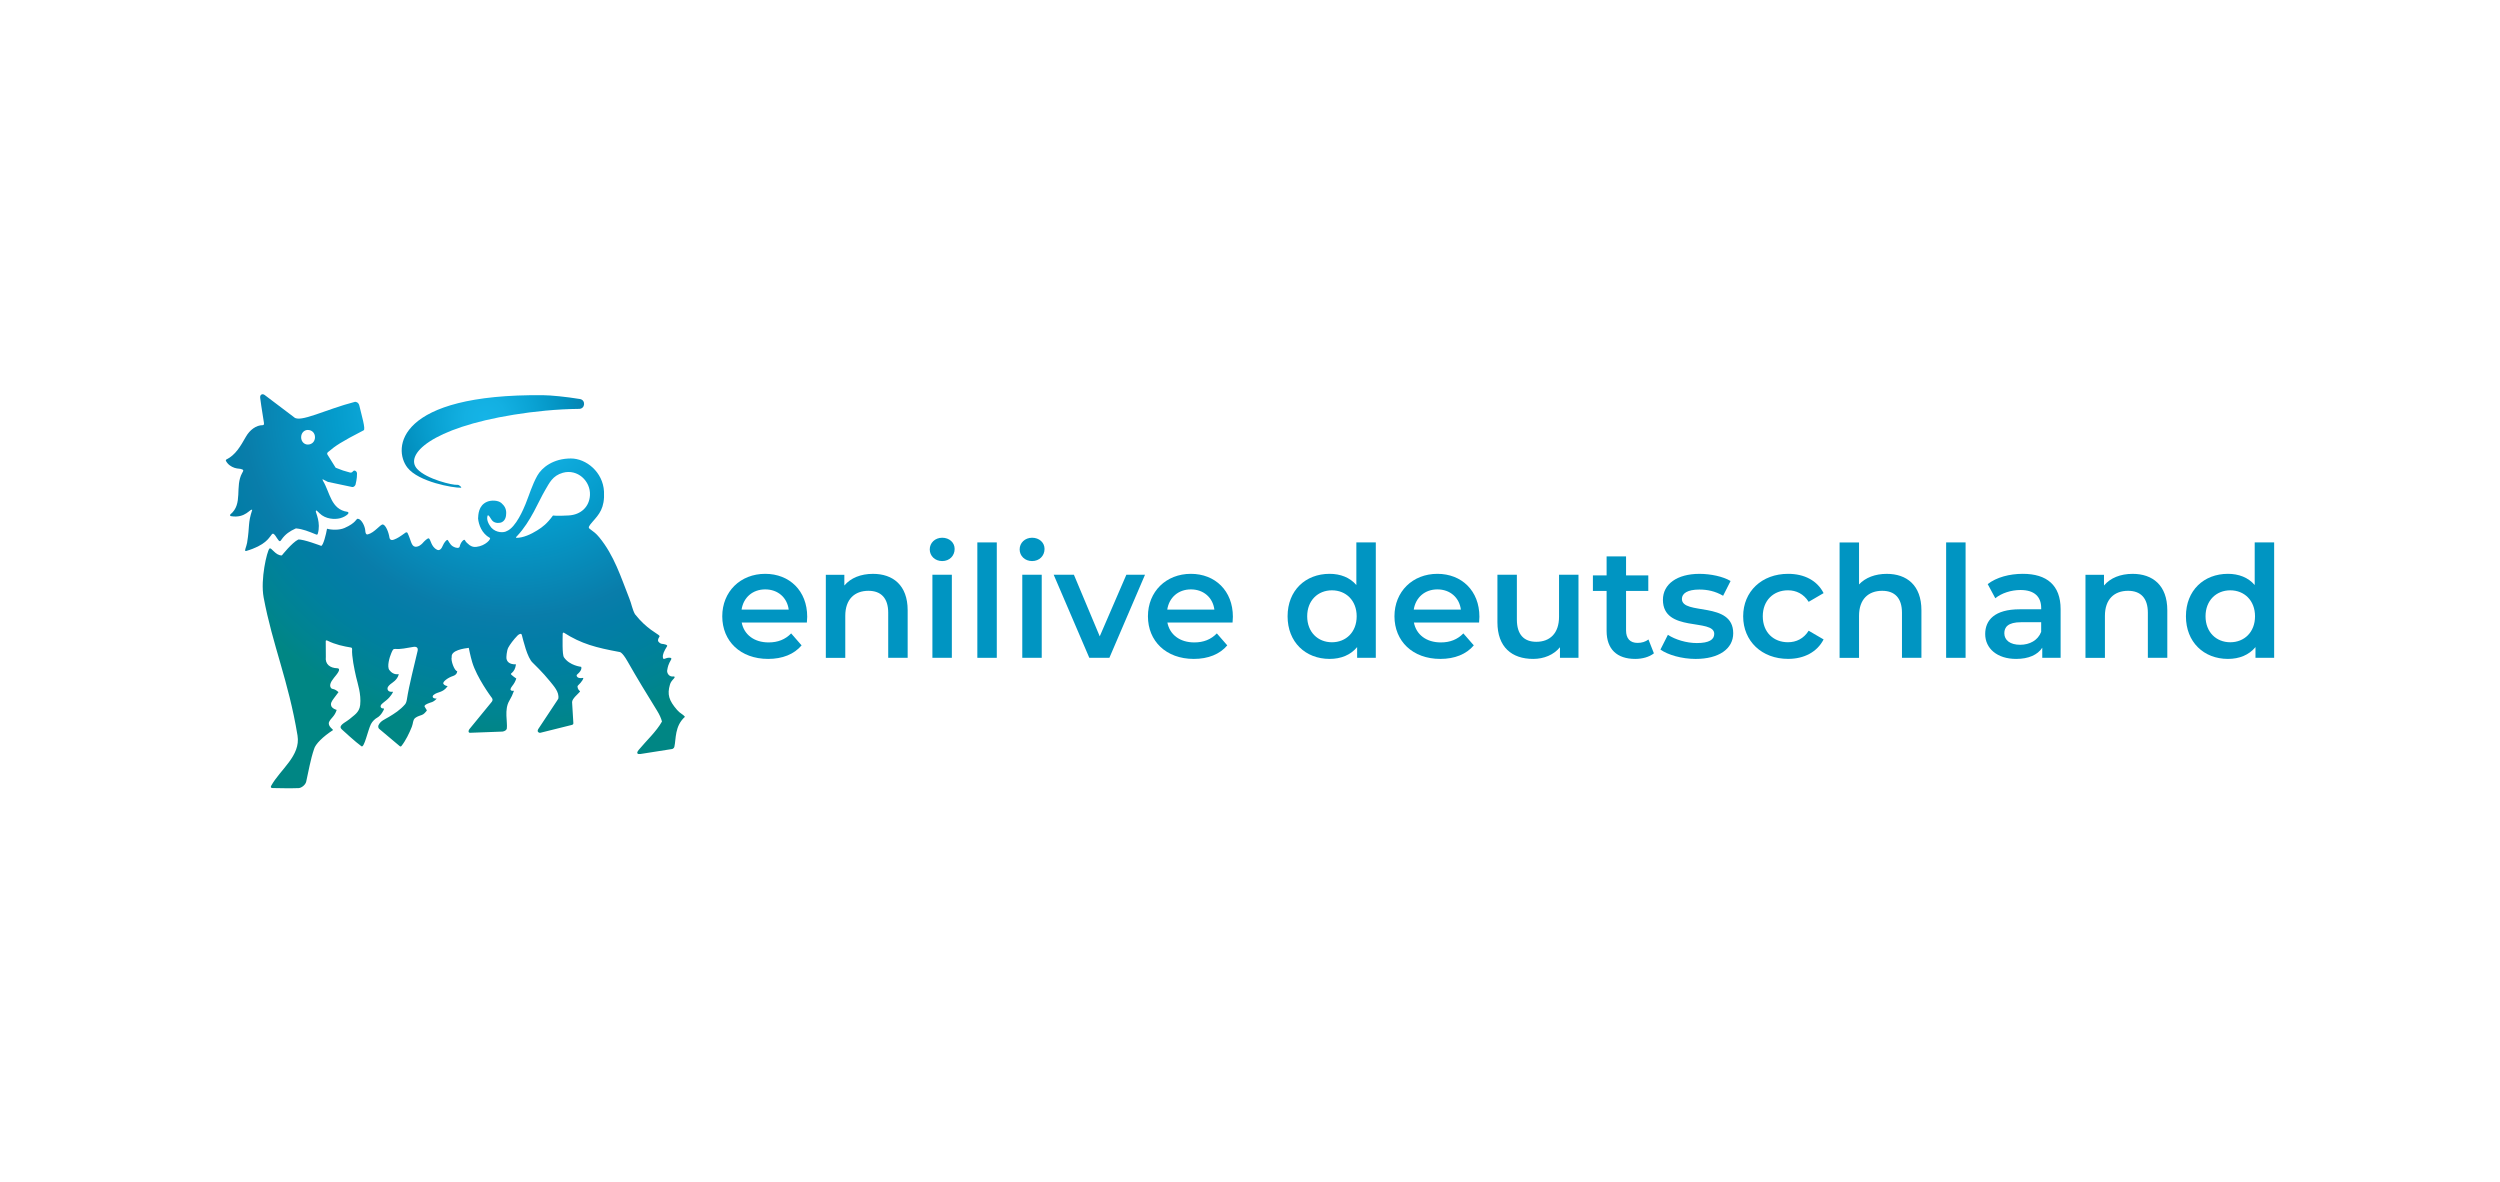 <?xml version="1.0" encoding="utf-8"?>
<!-- Generator: Adobe Illustrator 27.2.0, SVG Export Plug-In . SVG Version: 6.00 Build 0)  -->
<svg version="1.1" id="Layer_1" xmlns="http://www.w3.org/2000/svg" xmlns:xlink="http://www.w3.org/1999/xlink" x="0px" y="0px"
	 viewBox="0 0 1100.41 520.48" style="enable-background:new 0 0 1100.41 520.48;" xml:space="preserve">
<style type="text/css">
	.st0{fill:url(#SVGID_1_);}
	.st1{fill:url(#SVGID_00000120560478237268485660000003577399643356508324_);}
	.st2{fill:url(#SVGID_00000174576283747373365590000016241233501681781401_);}
	.st3{fill:#0095C2;}
</style>
<g>
	<g>
		<g>
			<g>
				<g>
					<g>
						<radialGradient id="SVGID_1_" cx="225.648" cy="173.839" r="151.393" gradientUnits="userSpaceOnUse">
							<stop  offset="0.151" style="stop-color:#15B4E7"/>
							<stop  offset="0.376" style="stop-color:#059CCC"/>
							<stop  offset="0.646" style="stop-color:#097DAA"/>
							<stop  offset="0.715" style="stop-color:#037DA7"/>
							<stop  offset="0.813" style="stop-color:#00809F"/>
							<stop  offset="0.929" style="stop-color:#008490"/>
							<stop  offset="1" style="stop-color:#008684"/>
						</radialGradient>
						<path class="st0" d="M154.56,285.03c-3.31-0.55-6.99-1.3-10.38-3.02c0,0-0.8-0.48-0.8,0.27l0.04,6.8
							c-0.42,3.38,1.96,4.95,4.93,5.05c2.25,0.08-0.26,2.87-1.37,4.24c-1.65,2.04-2.02,3.47-1.3,4.42c0.65,0.85,1.2-0.03,3.32,1.86
							c-1.76,2.36-2.73,3.56-3,4.22c0,0-1.57,2.44,2.2,3.61l0,0c-0.97,2.98-2.52,3.52-3.32,5.24c-0.86,1.84,1.94,3.48,1.71,3.63
							c-4.47,2.88-7.78,6.21-8.34,8.32c-1.58,4.56-2.45,9.9-3.47,14.37c-0.34,1.49-2.12,2.79-3.31,2.85
							c-4.35,0.17-7.64,0.01-11.42-0.02c-1.25-0.01-0.72-0.94-0.72-0.94c3.99-7.26,13.1-13.23,11.63-22.19
							c-3.97-24.1-10.97-39.67-14.91-60.75c-1.51-8.06,1.5-20.4,2.54-21.51c0.81-0.87,2.61,3.14,5.48,2.99c0,0,4.48-5.66,7.21-6.98
							c2.12-0.27,10.1,2.78,10.1,2.78c0.92-0.17,2.15-5.06,2.57-7.55c1.97,0.56,5.34,0.7,7.67-0.31c5.29-2.31,5.06-4.17,5.91-4.08
							c1.59,0.17,3.11,3.24,3.25,5.18c0,0.02,0.02,2,1.08,1.72c3.12-0.81,5.45-4.43,6.67-4.39c1.28,0.24,2.58,3.47,2.92,5.91
							c0,0,0.22,1.44,1.97,0.76c1.56-0.61,2.44-1.16,5.14-3.11c0.31-0.23,0.85-0.02,0.91,0.36c1.42,2.92,1.55,5.7,3.3,5.88
							c1.5,0.15,2.77-1.01,3.42-1.74c0.52-0.58,2.05-2.06,2.63-1.88s0.97,3.67,3.49,4.93c1.15,0.58,2.01-0.28,2.7-1.99
							c0.44-1.1,1.53-2.39,1.93-2.32s0.97,2.01,2.46,2.89c1.25,0.75,2.75,0.9,2.93,0.06c0.44-2.03,1.99-3.48,2.3-2.85
							c0.46,0.94,1.08,1.38,2.02,2.18c1.14,0.77,1.94,0.92,3.15,0.77c3.89-0.44,6.54-3.54,5.81-3.94c-3.56-1.94-4.92-5.84-5.17-8.53
							c0.09-1.6,0.11-5.73,3.95-7.36c1.81-0.77,4.79-0.73,6.28,0.54c1.33,1.18,2.15,2.41,2.15,4.37c0,1.61-0.38,3.21-1.8,4.01
							c-1.04,0.58-2.86,0.56-3.92-0.25c-0.97-0.73-1.36-2.16-2.17-2.7c0,0-0.24,0-0.24,0c-0.79,1.87,0.49,4.03,1.54,5.37
							c2.18,2.47,5.67,2.3,6.78,1.58l0,0c4.11-1.58,7.55-10.02,8.35-11.98c1.61-3.97,2.88-8.36,5.14-12.41
							c1.98-3.55,6.96-7.59,14.8-7.59c6.66,0,14.13,5.92,14.57,14.58c0.38,7.35-2.2,10.02-5.01,13.24
							c-1.76,2.02-2.01,2.58-1.32,3.11c2.12,1.61,2.65,1.89,4.23,3.76c6.61,8.05,9.51,17.48,13.23,26.88
							c0.95,2.27,1.33,4.92,2.51,6.98c5.1,6.49,10.01,8.57,10.71,9.44c0.44,0.54-0.56,0.7-0.58,2.21c0,0.42,0.92,1.35,1.78,1.4
							c0.41,0.03,2.64,0.36,2.23,1.02c-1.3,2.12-2.03,3.58-1.86,4.93c0.21,1.57,1.02-0.05,3.17,0.17c0.51,0.05,0.72,0.35,0.45,0.8
							c-1.2,2.03-1.48,3.2-1.7,4.6c-0.31,0.95,0.57,3.22,2.84,2.83c0.23-0.04,0.46,0.16,0.4,0.39c-0.17,0.69-1.48,1.26-2.06,3.21
							c-1.27,4.3-0.48,6.96,3.15,11.14c1.5,1.72,2.38,1.68,3.45,3.03l0,0c-4.54,4.06-3.88,9.75-4.63,13.09
							c-0.22,0.99-1.07,1.09-1.07,1.09l-13.93,2.19c-1.14,0.17-2.01-0.25-0.7-1.83c3.4-4.08,7.84-8.17,10.22-12.47l0,0
							c-0.37-1.5-1.12-3.08-2.18-4.81c-4.56-7.38-8.75-14.23-13.01-21.73c-2.42-4.27-3.5-4.07-3.5-4.07
							c-10.31-1.9-16.81-3.58-24.48-8.5c-0.55-0.16-0.53,0.54-0.53,0.54c-0.01,1.97-0.27,9.09,0.56,10.31
							c2.49,3.68,7.56,4.18,7.56,4.18s0,0,0,0c0,0,0.77,1.23-1.64,3.28c0,0-0.5,0.31-0.3,0.78c0.39,0.98,1.67,1.02,2.73,0.82
							c0.59-0.11-0.36,1.65-2.23,3.41c-0.44,0.41,0.14,1.88,0.78,2.27c0.18,0.11,0.23,0.26,0.1,0.42c-0.64,0.84-3.45,3.02-3.42,4.58
							l0.56,9.26c0,0,0,0.29-0.14,0.46c-0.22,0.25-0.66,0.33-0.66,0.33l-13.67,3.41c-0.32,0.08-0.78,0.02-1.11-0.43
							c-0.35-0.48,0.14-1.21,0.14-1.21l8.38-12.66l0.43-0.69c0.53-2.95-2.06-5.63-3.73-7.73c-2.97-3.72-7.45-8.02-7.45-8.02
							c-2.51-2.16-4.26-10.08-4.88-12.3c-0.23-0.84-1.11-0.48-1.86,0.22c-1.84,1.88-3.39,4.02-4.11,5.36
							c-0.66,1.22-0.94,4.41-0.77,4.99c0.27,0.94,0.95,2.43,4.17,2.37l0,0c-0.3,1.96-0.85,2.9-1.91,3.86c0,0-0.59,0.25-0.18,0.64
							c1.03,0.98,2.23,1.72,2.23,1.72c-0.42,1.35-1.05,2.38-1.79,3.3c-2.07,2.6,0.78,2.1,0.78,2.1c-0.66,1.76-1.15,2.88-2.07,4.42
							c-2.31,3.86-0.71,9.42-1.09,12.22c-0.09,0.63-0.91,1.2-1.91,1.33l-14.29,0.53c-0.85,0-0.76-1.03-0.26-1.62l9.83-12.01
							c0.78-1.05,0.04-1.75-0.3-2.2c0,0-6.27-8.45-8.31-15.26c-0.81-2.7-1.51-6.3-1.51-6.3c-2.12,0.27-7.92,1.06-7.51,4.08
							c-0.5,1.38,1.21,6.15,2.41,6.18c0,0-0.11,0.22,0,0c0,0,0.12,1.5-1.85,2.14c-2.3,0.75-4.58,2.52-4.26,3.38
							c0.32,0.66,1.4,1.03,1.84,1.03c0,0,0,0.14,0,0.14c-2.11,2.94-4.24,2.24-6.1,3.77c-0.65,0.53-0.74,1.63,1.37,1.63l0,0
							c-1.69,1.83-2.67,1.55-3.79,2.13c0,0-1.92,0.7-1.54,1.4c0.98,1.84,1.28,1.41,0.57,2.22c-0.96,1.1-1.25,1.3-2.72,1.76
							c-1.23,0.39-2.09,1.07-2.09,1.07c-1.05,1.08-0.71,2.07-1.39,3.81c-1.06,2.7-2.74,6.15-4.57,8.46c0,0-0.28,0.46-0.75,0.07
							l-8.99-7.56c-0.8-0.66-0.36-1.66-0.36-1.66c0.89-1.91,2.66-2.48,4.53-3.62c2.54-1.55,4.92-2.99,7.19-5.61
							c0.5-0.57,0.72-1.83,0.72-1.83c1.09-7.01,3.25-14.98,4.8-21.78c0.41-2.11-1.89-1.63-1.89-1.63c-3.16,0.52-5.59,1.1-8.08,0.91
							c-0.78-0.06-0.97,0.27-1.62,1.77c-0.82,1.9-2.02,6-0.88,7.51c1.95,2.6,4.21,1.62,4.15,1.87c-0.67,2.58-2.86,3.66-3.65,4.33
							c-0.99,0.83-1.26,1.4-1.31,1.8c-0.05,0.4,0.11,1.88,2.34,1.53l0.03,0.24c0,0-0.83,1.85-2.85,3.5c-0.85,0.69-1.92,1.49-2.32,2
							s-0.48,1.7,1.23,1.66l-0.02,0.4c0,0-1.09,2.68-3.11,3.73c-0.68,0.35-2.01,1.53-2.61,2.77c-1.38,2.86-2.94,10.58-4.15,9.73
							c-2.46-1.73-8.41-7.22-8.41-7.22c-0.67-0.54-0.77-1.02-0.77-1.02c-0.29-1.39,2.82-2.71,3.92-3.71c1.75-1.6,4.33-2.8,4.69-6.22
							c0.52-4.9-1.13-9.46-1.8-12.39c-0.73-3.2-1.98-9.1-1.75-12.23C155,285.11,154.56,285.03,154.56,285.03z M227.27,236.28
							c-0.18,0.18-0.25,0.45,0.08,0.46c2.89,0,6.33-1.54,9.08-3.27c2.45-1.54,4.29-2.91,6.97-6.56c0,0,1.48,0.28,6.9-0.03
							c5.47-0.31,9.12-3.86,9.38-8.94c0.32-6.16-5.45-11.64-11.91-9.85c-4.59,1.28-5.98,4.56-7.78,7.58
							c-2.94,4.94-6.31,13.83-12.39,20.27C227.61,235.94,227.48,236.07,227.27,236.28 M186.17,238.89c0.52-0.58,2.16-2.27,2.63-1.88
							c0.92,0.75,0.97,3.67,3.49,4.93"/>
						
							<radialGradient id="SVGID_00000127007971843867189440000016563206082381427379_" cx="204.51" cy="178.67" r="151.393" gradientUnits="userSpaceOnUse">
							<stop  offset="0.151" style="stop-color:#15B4E7"/>
							<stop  offset="0.376" style="stop-color:#059CCC"/>
							<stop  offset="0.646" style="stop-color:#097DAA"/>
							<stop  offset="0.715" style="stop-color:#037DA7"/>
							<stop  offset="0.813" style="stop-color:#00809F"/>
							<stop  offset="0.929" style="stop-color:#008490"/>
							<stop  offset="1" style="stop-color:#008684"/>
						</radialGradient>
						<path style="fill:url(#SVGID_00000127007971843867189440000016563206082381427379_);" d="M144.66,198.77
							c2.88-2.46,5.42-4.23,15.42-9.37c0.95-0.49-0.95-6.71-1.9-10.83c-0.32-1.43-1.49-1.82-2.03-1.67
							c-12.8,3.31-24.17,9.33-26.72,6.74c-0.04-0.04,0,0-0.04-0.03l-12.87-9.73c-1.07-0.81-2.17-0.12-2,1.22
							c0.64,5.01,1.23,7.92,1.65,10.97c0.1,0.7-0.03,1.07-0.53,1.07c-2.91,0-5.69,2.09-7.4,5.09c-2.4,4.22-4.6,8.06-8.56,10
							c-0.23,0.11-0.34,0.4-0.23,0.63c0.84,1.62,2.3,2.56,3.76,3.06c1.63,0.55,2.38,0.18,3.61,0.79c0.19,0.1,0.29,0.33,0.24,0.54
							c-0.09,0.32-0.29,0.57-0.48,0.96c-3.31,5.96,0.51,13.54-5.15,18.19c-0.28,0.23-0.18,0.73,0.17,0.79
							c6.58,1.13,8.61-3.62,9.41-2.73c-1.98,6-1.01,6.83-2.25,14.47c-0.28,1.7-1.5,3.92-0.42,3.6c8.56-2.5,10.11-5.95,10.73-6.57
							c0.71-0.71,0.88-2.34,2.8,0.84c0.42,0.69,1.04,1.55,1.35,1.39c0.23,0.04,0.58-0.54,0.72-0.73c1.66-2.4,3.73-3.7,6.07-4.77
							c0.11-0.05,0.22-0.12,0.35-0.1c2.95,0.29,5.46,1.31,8.87,2.71c0.25,0.1,0.54-0.02,0.62-0.28c1.5-4.91-0.93-9.35-0.85-10
							c0.09-0.64,0.41-0.32,1.62,0.89c2.63,2.63,6.72,2.82,9.13,2.19c1.29-0.34,3-1.19,3.55-2.07c0.19-0.31,0-0.68-0.36-0.73
							c-7.3-1.05-7.68-8.52-10.72-13.55c-0.17-0.28-0.32-0.73-0.21-0.81l2.3,1.17c0.04,0.02,10.2,2.18,10.65,2.25
							c1.02,0.16,1.51-0.99,1.51-0.99c0.08-0.31,0.73-2.78,0.67-4.96c-0.03-0.99-1.11-1.59-1.6-1.1c-0.19,0.2-0.38,0.41-0.58,0.55
							c-0.25,0.19-0.59,0.22-0.9,0.14c-2.62-0.71-3.5-0.96-6.32-2.12l-3.67-5.87C143.82,199.27,144.43,198.97,144.66,198.77z
							 M135.47,195.68c-1.6,0-2.92-1.35-2.92-3.22c0-1.87,1.32-3.21,2.92-3.21c1.85,0,3.18,1.34,3.18,3.21
							C138.64,194.33,137.32,195.68,135.47,195.68z"/>
					</g>
				</g>
			</g>
		</g>
		
			<radialGradient id="SVGID_00000021080940449923049160000012415139757194379966_" cx="213.548" cy="184.1" r="114.433" gradientUnits="userSpaceOnUse">
			<stop  offset="0" style="stop-color:#15B4E7"/>
			<stop  offset="0.077" style="stop-color:#13B0E2"/>
			<stop  offset="0.186" style="stop-color:#0AA3D4"/>
			<stop  offset="0.315" style="stop-color:#0290BF"/>
			<stop  offset="0.42" style="stop-color:#097DAA"/>
			<stop  offset="0.532" style="stop-color:#037DA7"/>
			<stop  offset="0.694" style="stop-color:#00809F"/>
			<stop  offset="0.883" style="stop-color:#008490"/>
			<stop  offset="1" style="stop-color:#008684"/>
		</radialGradient>
		<path style="fill:url(#SVGID_00000021080940449923049160000012415139757194379966_);" d="M226.19,182.53
			c-36.5,5.9-48.29,17.67-42.56,23.89c4.16,4.52,15.81,7.24,17.67,6.98c0.62-0.01,0.94,0.28,1.45,0.73
			c0.32,0.28,0.27,0.56,0.27,0.56c-3.59,0.1-18.77-2.57-23.68-8.86c-6.56-8.4-4.72-32.56,59.76-31.88
			c3.51,0.04,9.92,0.67,16.16,1.68c2.64,0.43,2.35,4.31-0.32,4.34C244.81,180.08,234.96,181.11,226.19,182.53z"/>
	</g>
	<g>
		<path class="st3" d="M355.16,274.01h-28.69c1.03,5.34,5.48,8.76,11.84,8.76c4.11,0,7.33-1.3,9.93-3.97l4.59,5.27
			c-3.29,3.9-8.42,5.96-14.72,5.96c-12.25,0-20.2-7.87-20.2-18.76c0-10.89,8.01-18.69,18.9-18.69c10.68,0,18.49,7.46,18.49,18.9
			C355.3,272.16,355.23,273.19,355.16,274.01z M326.41,268.33h20.75c-0.68-5.27-4.72-8.9-10.34-8.9
			C331.27,259.43,327.23,262.99,326.41,268.33z"/>
		<path class="st3" d="M399.52,268.6v20.95h-8.56V269.7c0-6.5-3.22-9.65-8.7-9.65c-6.09,0-10.2,3.7-10.2,11.02v18.49h-8.56v-36.56
			h8.15v4.72c2.81-3.35,7.26-5.13,12.6-5.13C393.02,252.58,399.52,257.58,399.52,268.6z"/>
		<path class="st3" d="M409.24,241.83c0-2.88,2.33-5.14,5.48-5.14s5.48,2.12,5.48,4.93c0,3.01-2.26,5.34-5.48,5.34
			C411.57,246.97,409.24,244.71,409.24,241.83z M410.41,252.99h8.56v36.56h-8.56V252.99z"/>
		<path class="st3" d="M430.19,238.75h8.56v50.8h-8.56V238.75z"/>
		<path class="st3" d="M448.81,241.83c0-2.88,2.33-5.14,5.48-5.14s5.48,2.12,5.48,4.93c0,3.01-2.26,5.34-5.48,5.34
			C451.14,246.97,448.81,244.71,448.81,241.83z M449.97,252.99h8.56v36.56h-8.56V252.99z"/>
		<path class="st3" d="M503.99,252.99l-15.68,36.56h-8.83l-15.68-36.56h8.9l11.37,27.11l11.71-27.11H503.99z"/>
		<path class="st3" d="M542.53,274.01h-28.69c1.03,5.34,5.48,8.76,11.84,8.76c4.11,0,7.33-1.3,9.93-3.97l4.59,5.27
			c-3.29,3.9-8.42,5.96-14.72,5.96c-12.25,0-20.2-7.87-20.2-18.76c0-10.89,8.01-18.69,18.9-18.69c10.68,0,18.49,7.46,18.49,18.9
			C542.67,272.16,542.6,273.19,542.53,274.01z M513.78,268.33h20.75c-0.68-5.27-4.72-8.9-10.34-8.9
			C518.64,259.43,514.6,262.99,513.78,268.33z"/>
		<path class="st3" d="M605.58,238.75v50.8h-8.22v-4.72c-2.88,3.49-7.12,5.2-12.12,5.2c-10.61,0-18.49-7.39-18.49-18.76
			c0-11.37,7.87-18.69,18.49-18.69c4.72,0,8.9,1.57,11.78,4.93v-18.76H605.58z M597.16,271.27c0-6.98-4.72-11.43-10.89-11.43
			s-10.89,4.45-10.89,11.43c0,6.98,4.72,11.43,10.89,11.43S597.16,278.25,597.16,271.27z"/>
		<path class="st3" d="M651.04,274.01h-28.69c1.03,5.34,5.48,8.76,11.84,8.76c4.11,0,7.33-1.3,9.93-3.97l4.59,5.27
			c-3.29,3.9-8.42,5.96-14.72,5.96c-12.25,0-20.2-7.87-20.2-18.76c0-10.89,8.01-18.69,18.9-18.69c10.68,0,18.49,7.46,18.49,18.9
			C651.18,272.16,651.11,273.19,651.04,274.01z M622.28,268.33h20.75c-0.68-5.27-4.72-8.9-10.34-8.9
			C627.14,259.43,623.11,262.99,622.28,268.33z"/>
		<path class="st3" d="M694.79,252.99v36.56h-8.15v-4.66c-2.74,3.35-7.05,5.14-11.78,5.14c-9.38,0-15.75-5.14-15.75-16.16v-20.88
			h8.56v19.72c0,6.64,3.15,9.79,8.56,9.79c5.96,0,10-3.7,10-11.02v-18.49H694.79z"/>
		<path class="st3" d="M727.99,287.57c-2.05,1.64-5.13,2.46-8.22,2.46c-8.01,0-12.6-4.25-12.6-12.32v-17.6h-6.03v-6.85h6.03v-8.35
			h8.56v8.35h9.79v6.85h-9.79v17.39c0,3.56,1.78,5.48,5.07,5.48c1.78,0,3.49-0.48,4.79-1.51L727.99,287.57z"/>
		<path class="st3" d="M730.86,285.92l3.29-6.5c3.22,2.12,8.15,3.63,12.73,3.63c5.41,0,7.67-1.51,7.67-4.04
			c0-6.98-22.59-0.41-22.59-14.99c0-6.92,6.23-11.43,16.09-11.43c4.86,0,10.41,1.16,13.69,3.15l-3.29,6.5
			c-3.49-2.05-6.98-2.74-10.47-2.74c-5.2,0-7.67,1.71-7.67,4.11c0,7.39,22.59,0.82,22.59,15.13c0,6.85-6.3,11.3-16.57,11.3
			C740.24,290.03,734.15,288.25,730.86,285.92z"/>
		<path class="st3" d="M767.28,271.27c0-10.95,8.22-18.69,19.79-18.69c7.12,0,12.8,2.94,15.61,8.49l-6.57,3.83
			c-2.19-3.49-5.48-5.07-9.11-5.07c-6.3,0-11.09,4.38-11.09,11.43c0,7.12,4.79,11.43,11.09,11.43c3.63,0,6.92-1.57,9.11-5.07
			l6.57,3.83c-2.81,5.48-8.49,8.56-15.61,8.56C775.5,290.03,767.28,282.23,767.28,271.27z"/>
		<path class="st3" d="M845.74,268.6v20.95h-8.56V269.7c0-6.5-3.22-9.65-8.7-9.65c-6.09,0-10.2,3.7-10.2,11.02v18.49h-8.56v-50.8
			h8.56v18.49c2.81-3.01,7.12-4.66,12.19-4.66C839.24,252.58,845.74,257.58,845.74,268.6z"/>
		<path class="st3" d="M856.62,238.75h8.56v50.8h-8.56V238.75z"/>
		<path class="st3" d="M907.01,268.12v21.43h-8.08v-4.45c-2.05,3.15-6.03,4.93-11.5,4.93c-8.35,0-13.62-4.59-13.62-10.95
			c0-6.09,4.11-10.89,15.2-10.89h9.45v-0.55c0-5-3.01-7.94-9.11-7.94c-4.11,0-8.35,1.37-11.09,3.63l-3.35-6.23
			c3.9-3.01,9.58-4.52,15.47-4.52C900.92,252.58,907.01,257.58,907.01,268.12z M898.45,278.12v-4.24h-8.83
			c-5.82,0-7.39,2.19-7.39,4.86c0,3.08,2.6,5.07,6.98,5.07C893.38,283.8,897.01,281.88,898.45,278.12z"/>
		<path class="st3" d="M953.97,268.6v20.95h-8.56V269.7c0-6.5-3.22-9.65-8.7-9.65c-6.09,0-10.2,3.7-10.2,11.02v18.49h-8.56v-36.56
			h8.15v4.72c2.81-3.35,7.26-5.13,12.6-5.13C947.47,252.58,953.97,257.58,953.97,268.6z"/>
		<path class="st3" d="M1001,238.75v50.8h-8.22v-4.72c-2.88,3.49-7.12,5.2-12.12,5.2c-10.61,0-18.49-7.39-18.49-18.76
			c0-11.37,7.87-18.69,18.49-18.69c4.72,0,8.9,1.57,11.78,4.93v-18.76H1001z M992.58,271.27c0-6.98-4.72-11.43-10.89-11.43
			s-10.89,4.45-10.89,11.43c0,6.98,4.72,11.43,10.89,11.43S992.58,278.25,992.58,271.27z"/>
	</g>
</g>
</svg>
